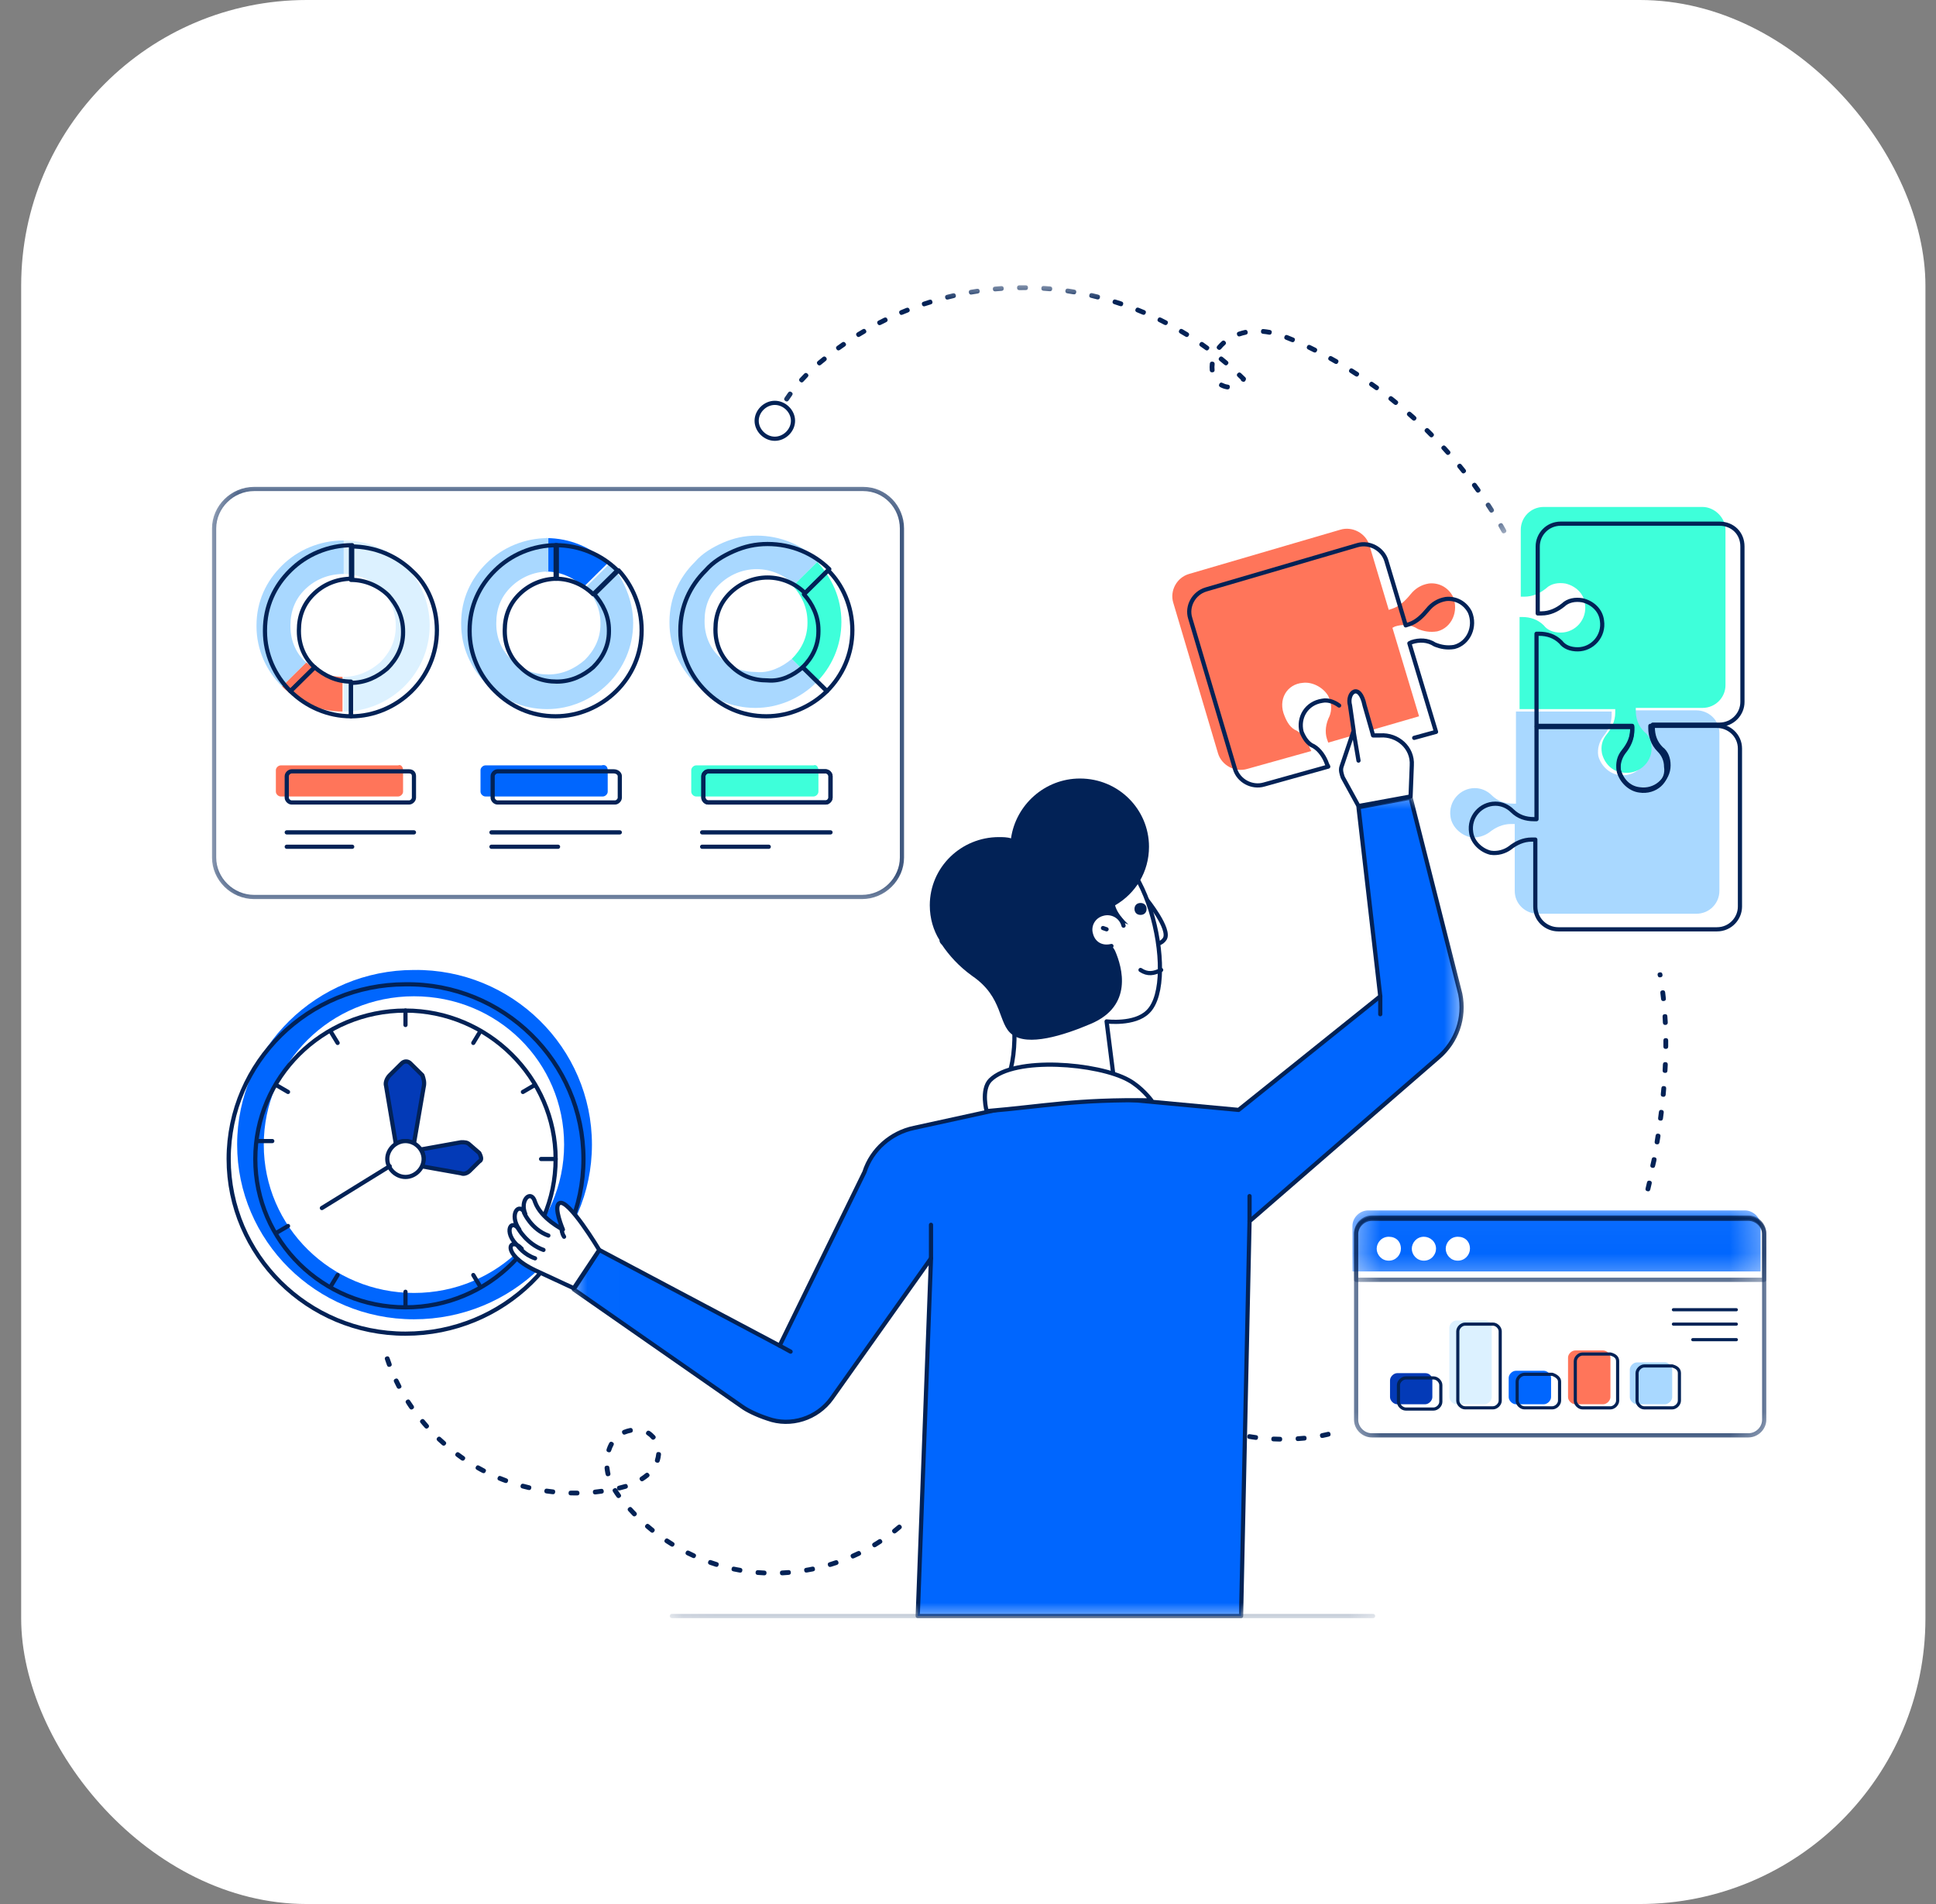 <svg width="61" height="60" viewBox="0 0 61 60" fill="none" xmlns="http://www.w3.org/2000/svg">
<rect x="0" y="0" width="61" height="60" fill="#808080" stroke="none"/>
<rect x="0.667" width="60" height="60" rx="9" fill="white"/>
<path d="M12.7 24.269V24.947C12.7 25.024 12.622 25.099 12.546 25.099H8.846C8.768 25.099 8.692 25.024 8.692 24.947V24.269C8.692 24.194 8.768 24.119 8.846 24.119H12.546C12.622 24.08 12.7 24.157 12.7 24.269Z" fill="#FF755A"/>
<path d="M19.148 24.269V24.947C19.148 25.024 19.072 25.099 18.994 25.099H15.294C15.218 25.099 15.14 25.024 15.14 24.947V24.269C15.14 24.194 15.218 24.119 15.294 24.119H18.956C19.072 24.08 19.148 24.157 19.148 24.269Z" fill="#0066FE"/>
<path d="M25.787 24.269V24.947C25.787 25.024 25.709 25.099 25.634 25.099H21.933C21.857 25.099 21.78 25.024 21.78 24.947V24.269C21.78 24.194 21.857 24.119 21.933 24.119H25.634C25.709 24.08 25.787 24.157 25.787 24.269Z" fill="#3EFFDA"/>
<path d="M50.742 42.78V44.026C50.742 44.138 50.626 44.252 50.513 44.252H49.635C49.52 44.252 49.406 44.138 49.406 44.026V42.78C49.406 42.668 49.52 42.556 49.635 42.556H50.513C50.626 42.556 50.742 42.668 50.742 42.78Z" fill="#FF755A"/>
<path d="M52.688 43.159V44.026C52.688 44.138 52.572 44.252 52.459 44.252H51.581C51.466 44.252 51.352 44.138 51.352 44.026V43.159C51.352 43.044 51.466 42.932 51.581 42.932H52.459C52.572 42.932 52.688 43.044 52.688 43.159Z" fill="#A9D8FF"/>
<path d="M48.872 43.423V44.026C48.872 44.138 48.756 44.252 48.642 44.252H47.765C47.649 44.252 47.536 44.138 47.536 44.026V43.423C47.536 43.308 47.649 43.196 47.765 43.196H48.642C48.756 43.196 48.872 43.308 48.872 43.423Z" fill="#0066FE"/>
<path d="M47.002 41.838V44.025C47.002 44.138 46.888 44.252 46.772 44.252H45.895C45.781 44.252 45.666 44.138 45.666 44.025V41.838C45.666 41.725 45.781 41.611 45.895 41.611H46.772C46.926 41.611 47.002 41.688 47.002 41.838Z" fill="#DCF1FF"/>
<path d="M45.131 43.497V44.026C45.131 44.138 45.018 44.252 44.904 44.252H44.025C43.911 44.252 43.797 44.138 43.797 44.026V43.497C43.797 43.385 43.911 43.271 44.025 43.271H44.904C45.056 43.271 45.131 43.385 45.131 43.497Z" fill="#033AB7"/>
<path d="M18.651 36.07C18.651 39.125 16.133 41.574 13.043 41.574C9.952 41.574 7.472 39.087 7.472 36.07C7.472 33.017 9.99 30.566 13.043 30.566C16.133 30.528 18.651 33.017 18.651 36.07Z" fill="#0066FE"/>
<path d="M24.948 20.763L25.709 21.518C25.215 22.006 24.527 22.308 23.803 22.308C23.04 22.308 22.39 22.006 21.895 21.518C21.399 21.027 21.094 20.347 21.094 19.632V19.594C21.094 18.84 21.399 18.199 21.895 17.708C22.122 17.444 22.43 17.257 22.773 17.105C23.115 16.956 23.458 16.879 23.841 16.879C24.603 16.879 25.291 17.18 25.787 17.671L25.023 18.426C24.718 18.124 24.298 17.935 23.841 17.935C23.383 17.935 22.964 18.124 22.657 18.426C22.352 18.727 22.2 19.104 22.2 19.557V19.594C22.2 20.046 22.39 20.461 22.697 20.726C23.002 21.027 23.383 21.177 23.841 21.177C24.222 21.216 24.643 21.027 24.948 20.763Z" fill="#A9D8FF"/>
<path d="M26.511 19.595C26.511 20.347 26.206 21.027 25.709 21.518L24.948 20.763C25.253 20.462 25.442 20.085 25.442 19.632V19.595C25.442 19.141 25.253 18.765 24.986 18.463L25.749 17.709C26.206 18.199 26.511 18.84 26.511 19.595Z" fill="#3EFFDA"/>
<path d="M18.384 18.501L19.148 17.746C18.651 17.257 17.965 16.956 17.202 16.956V18.01C17.659 18.01 18.079 18.199 18.384 18.501Z" fill="#0066FE"/>
<path d="M19.95 19.632C19.95 20.387 19.644 21.064 19.148 21.555C18.651 22.044 17.966 22.346 17.24 22.346C16.476 22.346 15.828 22.044 15.332 21.555C14.835 21.064 14.53 20.387 14.53 19.669C14.53 19.669 14.53 19.669 14.53 19.632C14.53 18.877 14.835 18.236 15.332 17.746C15.828 17.257 16.514 16.956 17.278 16.956V18.01C16.819 18.01 16.401 18.199 16.095 18.501C15.79 18.802 15.637 19.178 15.637 19.632V19.669C15.637 20.122 15.828 20.536 16.133 20.8C16.438 21.102 16.819 21.254 17.278 21.254C17.736 21.254 18.117 21.064 18.422 20.8C18.727 20.499 18.919 20.122 18.919 19.669V19.632C18.919 19.178 18.727 18.802 18.46 18.501L19.224 17.746C19.644 18.236 19.95 18.916 19.95 19.632Z" fill="#A9D8FF"/>
<mask id="mask0_106_8426" style="mask-type:luminance" maskUnits="userSpaceOnUse" x="42" y="38" width="14" height="3">
<path d="M42.507 38.031H55.666V40.553H42.507V38.031Z" fill="white"/>
</mask>
<g mask="url(#mask0_106_8426)">
<path d="M55.473 40.066V38.634C55.473 38.37 55.244 38.143 54.977 38.143H43.109C42.842 38.143 42.613 38.37 42.613 38.634V40.066H55.473Z" fill="#0066FE"/>
</g>
<path d="M51.007 24.421C50.702 24.383 50.435 24.119 50.359 23.818C50.321 23.591 50.397 23.364 50.513 23.213C50.664 23.026 50.78 22.799 50.78 22.535V22.422H47.765V25.325H47.689C47.422 25.325 47.193 25.25 47.002 25.061C46.85 24.91 46.658 24.835 46.467 24.835C46.009 24.835 45.628 25.25 45.703 25.739C45.743 26.041 46.009 26.305 46.316 26.38C46.543 26.419 46.772 26.342 46.926 26.23C47.115 26.078 47.344 25.966 47.612 25.966H47.727V28.076C47.727 28.492 48.07 28.794 48.451 28.794H53.45C53.87 28.794 54.175 28.455 54.175 28.076V23.1C54.175 22.686 53.832 22.385 53.45 22.385H51.352V22.46C51.352 22.686 51.428 22.951 51.619 23.138C51.771 23.29 51.848 23.477 51.848 23.666C51.924 24.119 51.504 24.496 51.007 24.421Z" fill="#A9D8FF"/>
<path d="M41.05 21.518C41.355 21.479 41.698 21.668 41.851 21.932C41.965 22.158 41.965 22.385 41.889 22.572C41.774 22.799 41.736 23.063 41.811 23.29L41.851 23.402L44.712 22.572L43.873 19.784L43.949 19.744C44.178 19.669 44.445 19.669 44.675 19.821C44.864 19.896 45.055 19.933 45.285 19.896C45.743 19.784 45.971 19.256 45.781 18.802C45.628 18.501 45.322 18.351 45.017 18.388C44.788 18.426 44.597 18.538 44.445 18.727C44.292 18.916 44.102 19.104 43.873 19.179L43.757 19.218L43.147 17.18C43.034 16.804 42.613 16.577 42.232 16.692L37.463 18.087C37.08 18.199 36.853 18.613 36.967 18.991L38.378 23.741C38.492 24.119 38.912 24.344 39.293 24.232L41.317 23.666L41.277 23.591C41.201 23.364 41.05 23.138 40.858 23.026C40.667 22.951 40.553 22.761 40.478 22.572C40.248 22.044 40.553 21.555 41.05 21.518Z" fill="#FF755A"/>
<path d="M53.641 15.975H48.642C48.222 15.975 47.917 16.314 47.917 16.692V18.803H48.032C48.299 18.803 48.529 18.69 48.718 18.538C48.872 18.389 49.101 18.351 49.328 18.389C49.635 18.464 49.902 18.69 49.94 19.029C50.016 19.52 49.635 19.934 49.177 19.934C48.947 19.934 48.756 19.859 48.642 19.707C48.451 19.52 48.222 19.443 47.955 19.443H47.879V22.346H50.893V22.46C50.893 22.724 50.78 22.951 50.626 23.138C50.475 23.327 50.435 23.517 50.475 23.741C50.55 24.043 50.78 24.307 51.123 24.344C51.619 24.421 52.038 24.043 52.038 23.591C52.038 23.365 51.962 23.176 51.809 23.063C51.619 22.874 51.541 22.648 51.541 22.385V22.308H53.641C54.059 22.308 54.367 21.97 54.367 21.593V16.692C54.367 16.314 54.022 15.975 53.641 15.975Z" fill="#3EFFDA"/>
<path d="M51.85 37.447C51.864 37.392 51.878 37.331 51.892 37.266C51.902 37.217 51.932 37.197 51.982 37.207C52.032 37.217 52.052 37.246 52.042 37.296C52.026 37.365 52.012 37.426 51.998 37.483C51.986 37.532 51.954 37.55 51.906 37.538C51.856 37.526 51.837 37.495 51.85 37.447ZM52.002 36.71C52.014 36.651 52.028 36.594 52.04 36.543L52.114 36.56L52.04 36.547L52.042 36.529C52.052 36.48 52.082 36.46 52.132 36.468C52.181 36.478 52.201 36.505 52.193 36.555L52.189 36.572C52.189 36.574 52.189 36.576 52.189 36.578C52.175 36.63 52.163 36.685 52.15 36.742C52.139 36.791 52.11 36.811 52.06 36.801C52.01 36.791 51.99 36.76 52.002 36.71ZM52.136 35.975L52.165 35.788C52.173 35.739 52.203 35.717 52.253 35.725C52.303 35.733 52.325 35.762 52.317 35.812L52.287 35.997C52.279 36.046 52.251 36.068 52.199 36.06C52.15 36.052 52.13 36.025 52.136 35.975ZM52.245 35.23L52.269 35.043C52.275 34.992 52.303 34.97 52.353 34.976C52.405 34.984 52.427 35.012 52.421 35.061L52.397 35.248C52.391 35.297 52.361 35.321 52.311 35.313C52.261 35.307 52.239 35.28 52.245 35.23ZM52.329 34.481L52.347 34.294C52.351 34.243 52.379 34.221 52.429 34.225C52.48 34.229 52.502 34.257 52.498 34.306L52.483 34.495C52.477 34.544 52.451 34.568 52.399 34.562C52.349 34.558 52.325 34.531 52.329 34.481ZM52.387 33.731L52.395 33.543C52.399 33.492 52.425 33.468 52.474 33.47C52.526 33.472 52.55 33.5 52.548 33.549L52.538 33.739C52.536 33.79 52.51 33.813 52.459 33.809C52.409 33.807 52.385 33.782 52.387 33.731ZM52.411 32.978V32.789C52.411 32.739 52.435 32.714 52.486 32.714C52.536 32.714 52.562 32.739 52.562 32.789V32.978C52.562 33.029 52.536 33.053 52.486 33.053C52.435 33.053 52.411 33.029 52.411 32.978ZM52.395 32.227L52.385 32.038C52.383 31.988 52.407 31.961 52.456 31.959C52.508 31.955 52.534 31.979 52.536 32.03L52.548 32.217C52.55 32.268 52.526 32.294 52.474 32.298C52.425 32.3 52.399 32.276 52.395 32.227ZM52.337 31.478L52.315 31.293C52.309 31.242 52.331 31.214 52.381 31.208C52.433 31.202 52.461 31.224 52.467 31.273V31.277L52.488 31.46C52.494 31.512 52.472 31.539 52.423 31.545C52.371 31.551 52.343 31.529 52.337 31.478ZM52.231 30.737L52.229 30.729C52.221 30.68 52.241 30.65 52.293 30.642C52.343 30.633 52.371 30.654 52.381 30.704V30.709C52.391 30.759 52.371 30.788 52.319 30.798C52.269 30.806 52.241 30.786 52.231 30.737Z" fill="#022256"/>
<path d="M37.274 44.414C37.328 44.447 37.383 44.481 37.437 44.513C37.481 44.538 37.491 44.572 37.465 44.615C37.439 44.658 37.405 44.668 37.361 44.643C37.304 44.609 37.248 44.576 37.192 44.542C37.15 44.515 37.142 44.479 37.17 44.438C37.196 44.394 37.232 44.386 37.274 44.414ZM37.944 44.771C38.001 44.796 38.059 44.822 38.117 44.846C38.165 44.863 38.179 44.897 38.159 44.944C38.139 44.989 38.107 45.003 38.059 44.984C37.999 44.96 37.94 44.934 37.882 44.909C37.834 44.887 37.822 44.855 37.842 44.808C37.864 44.763 37.898 44.751 37.944 44.771ZM38.651 45.031C38.711 45.049 38.773 45.064 38.833 45.08C38.883 45.094 38.901 45.123 38.889 45.173C38.875 45.222 38.845 45.24 38.795 45.226C38.731 45.21 38.669 45.193 38.608 45.175C38.56 45.161 38.542 45.129 38.556 45.082C38.572 45.033 38.603 45.017 38.651 45.031ZM39.387 45.196C39.449 45.206 39.511 45.214 39.572 45.224C39.624 45.23 39.646 45.258 39.638 45.309C39.632 45.358 39.604 45.38 39.553 45.372C39.489 45.364 39.427 45.356 39.363 45.344C39.313 45.336 39.291 45.309 39.299 45.26C39.307 45.208 39.337 45.188 39.387 45.196ZM40.135 45.271C40.199 45.273 40.262 45.275 40.324 45.277C40.376 45.277 40.4 45.303 40.4 45.354C40.4 45.403 40.374 45.429 40.322 45.427C40.258 45.427 40.193 45.425 40.129 45.421C40.079 45.419 40.053 45.394 40.057 45.344C40.059 45.293 40.085 45.269 40.135 45.271ZM40.894 45.261C40.958 45.258 41.02 45.252 41.084 45.246C41.136 45.242 41.164 45.263 41.168 45.313C41.172 45.364 41.15 45.392 41.1 45.395C41.034 45.401 40.97 45.407 40.904 45.411C40.855 45.415 40.827 45.392 40.823 45.342C40.821 45.291 40.843 45.265 40.894 45.261ZM41.65 45.163L41.76 45.139L41.83 45.123C41.879 45.112 41.911 45.131 41.921 45.181C41.933 45.23 41.913 45.26 41.863 45.271L41.794 45.287L41.682 45.311C41.632 45.321 41.602 45.303 41.592 45.254C41.58 45.204 41.6 45.175 41.65 45.163Z" fill="#022256"/>
<mask id="mask1_106_8426" style="mask-type:luminance" maskUnits="userSpaceOnUse" x="6" y="15" width="23" height="14">
<path d="M6.667 15.328H28.726V28.445H6.667V15.328Z" fill="white"/>
</mask>
<g mask="url(#mask1_106_8426)">
<path d="M28.419 16.654V27.022C28.419 27.7 27.847 28.266 27.161 28.266H8.006C7.319 28.266 6.746 27.7 6.746 27.022V16.654C6.746 15.974 7.319 15.409 8.006 15.409H27.199C27.885 15.409 28.419 15.974 28.419 16.654Z" stroke="#022256" stroke-width="0.132" stroke-miterlimit="10" stroke-linecap="round" stroke-linejoin="round"/>
</g>
<path d="M25.291 21.027L26.055 21.78C25.558 22.271 24.87 22.572 24.146 22.572C23.383 22.572 22.735 22.271 22.238 21.78C21.742 21.291 21.437 20.611 21.437 19.896V19.859C21.437 19.104 21.742 18.463 22.238 17.973C22.468 17.709 22.773 17.521 23.116 17.37C23.459 17.22 23.803 17.143 24.184 17.143C24.948 17.143 25.634 17.445 26.13 17.935L25.367 18.69C25.062 18.389 24.643 18.199 24.184 18.199C23.726 18.199 23.307 18.389 23.002 18.69C22.697 18.992 22.543 19.368 22.543 19.821V19.859C22.543 20.31 22.735 20.726 23.04 20.99C23.345 21.291 23.726 21.441 24.184 21.441C24.603 21.479 24.986 21.291 25.291 21.027Z" stroke="#022256" stroke-width="0.132" stroke-miterlimit="10" stroke-linecap="round" stroke-linejoin="round"/>
<path d="M26.856 19.859C26.856 20.611 26.549 21.291 26.055 21.78L25.291 21.027C25.596 20.726 25.787 20.347 25.787 19.896V19.859C25.787 19.405 25.596 19.029 25.329 18.727L26.092 17.973C26.549 18.426 26.856 19.104 26.856 19.859Z" stroke="#022256" stroke-width="0.132" stroke-miterlimit="10" stroke-linecap="round" stroke-linejoin="round"/>
<path d="M18.689 18.727L19.453 17.973C18.956 17.484 18.271 17.18 17.507 17.18V18.237C17.965 18.237 18.384 18.426 18.689 18.727Z" stroke="#022256" stroke-width="0.132" stroke-miterlimit="10" stroke-linecap="round" stroke-linejoin="round"/>
<path d="M20.217 19.859C20.217 20.611 19.912 21.291 19.415 21.78C18.919 22.271 18.231 22.572 17.507 22.572C16.743 22.572 16.095 22.271 15.599 21.78C15.102 21.291 14.797 20.611 14.797 19.896C14.797 19.896 14.797 19.896 14.797 19.859C14.797 19.104 15.102 18.463 15.599 17.973C16.095 17.484 16.781 17.18 17.545 17.18V18.237C17.086 18.237 16.668 18.426 16.363 18.727C16.058 19.029 15.904 19.405 15.904 19.859V19.896C15.904 20.347 16.095 20.763 16.4 21.027C16.706 21.329 17.086 21.479 17.545 21.479C18.003 21.479 18.384 21.291 18.689 21.027C18.994 20.726 19.186 20.347 19.186 19.896V19.859C19.186 19.405 18.994 19.029 18.727 18.727L19.491 17.973C19.912 18.426 20.217 19.104 20.217 19.859Z" stroke="#022256" stroke-width="0.132" stroke-miterlimit="10" stroke-linecap="round" stroke-linejoin="round"/>
<path d="M13.539 19.707C13.539 20.462 13.232 21.14 12.738 21.63C12.241 22.121 11.553 22.423 10.829 22.423V21.329C11.286 21.329 11.669 21.14 11.974 20.876C12.279 20.574 12.47 20.198 12.47 19.744C12.47 19.744 12.47 19.744 12.47 19.707C12.47 19.256 12.279 18.877 12.012 18.576C11.707 18.274 11.286 18.087 10.829 18.087V17.031C11.593 17.031 12.279 17.332 12.775 17.823C13.232 18.312 13.539 18.954 13.539 19.707Z" fill="#DCF1FF"/>
<path d="M10.792 21.329C10.333 21.329 9.952 21.14 9.647 20.876L8.884 21.631C9.38 22.122 10.066 22.423 10.792 22.423V21.329Z" fill="#FF755A"/>
<path d="M9.608 18.576C9.302 18.877 9.151 19.256 9.151 19.707C9.151 19.707 9.151 19.707 9.151 19.744C9.151 20.198 9.34 20.612 9.647 20.876L8.884 21.63C8.387 21.14 8.082 20.462 8.082 19.744C8.082 19.744 8.082 19.744 8.082 19.707C8.082 18.954 8.387 18.312 8.884 17.823C9.38 17.332 10.066 17.031 10.83 17.031V18.087C10.333 18.087 9.915 18.274 9.608 18.576Z" fill="#A9D8FF"/>
<path d="M13.766 19.859C13.766 20.612 13.461 21.291 12.967 21.78C12.47 22.271 11.783 22.573 11.059 22.573V21.518C11.515 21.518 11.898 21.329 12.203 21.065C12.508 20.763 12.7 20.387 12.7 19.934C12.7 19.934 12.7 19.934 12.7 19.896C12.7 19.443 12.508 19.067 12.241 18.765C11.936 18.463 11.515 18.274 11.059 18.274V17.22C11.82 17.22 12.508 17.521 13.005 18.01C13.461 18.426 13.766 19.104 13.766 19.859Z" stroke="#022256" stroke-width="0.132" stroke-miterlimit="10" stroke-linecap="round" stroke-linejoin="round"/>
<path d="M11.059 21.479C10.6 21.479 10.22 21.291 9.914 21.027L9.151 21.78C9.647 22.271 10.333 22.572 11.059 22.572V21.479Z" stroke="#022256" stroke-width="0.132" stroke-miterlimit="10" stroke-linecap="round" stroke-linejoin="round"/>
<path d="M9.875 18.727C9.569 19.029 9.418 19.405 9.418 19.859C9.418 19.859 9.418 19.859 9.418 19.896C9.418 20.347 9.607 20.763 9.914 21.027L9.151 21.78C8.654 21.291 8.349 20.611 8.349 19.896C8.349 19.896 8.349 19.896 8.349 19.859C8.349 19.104 8.654 18.463 9.151 17.973C9.647 17.484 10.333 17.18 11.097 17.18V18.237C10.6 18.237 10.18 18.426 9.875 18.727Z" stroke="#022256" stroke-width="0.132" stroke-miterlimit="10" stroke-linecap="round" stroke-linejoin="round"/>
<path d="M9.035 26.23H13.043" stroke="#022256" stroke-width="0.132" stroke-miterlimit="10" stroke-linecap="round" stroke-linejoin="round"/>
<path d="M9.035 26.683H11.097" stroke="#022256" stroke-width="0.132" stroke-miterlimit="10" stroke-linecap="round" stroke-linejoin="round"/>
<path d="M15.485 26.23H19.529" stroke="#022256" stroke-width="0.132" stroke-miterlimit="10" stroke-linecap="round" stroke-linejoin="round"/>
<path d="M15.485 26.683H17.583" stroke="#022256" stroke-width="0.132" stroke-miterlimit="10" stroke-linecap="round" stroke-linejoin="round"/>
<path d="M26.168 24.458V25.136C26.168 25.211 26.092 25.288 26.017 25.288H22.314C22.238 25.288 22.163 25.211 22.163 25.136V24.458C22.163 24.384 22.238 24.307 22.314 24.307H26.017C26.092 24.307 26.168 24.384 26.168 24.458Z" stroke="#022256" stroke-width="0.132" stroke-miterlimit="10" stroke-linecap="round" stroke-linejoin="round"/>
<path d="M13.043 24.458V25.136C13.043 25.211 12.967 25.288 12.889 25.288H9.189C9.113 25.288 9.035 25.211 9.035 25.136V24.458C9.035 24.384 9.113 24.307 9.189 24.307H12.889C13.005 24.307 13.043 24.384 13.043 24.458Z" stroke="#022256" stroke-width="0.132" stroke-miterlimit="10" stroke-linecap="round" stroke-linejoin="round"/>
<path d="M19.529 24.458V25.136C19.529 25.211 19.453 25.288 19.377 25.288H15.675C15.599 25.288 15.523 25.211 15.523 25.136V24.458C15.523 24.384 15.599 24.307 15.675 24.307H19.337C19.453 24.307 19.529 24.384 19.529 24.458Z" stroke="#022256" stroke-width="0.132" stroke-miterlimit="10" stroke-linecap="round" stroke-linejoin="round"/>
<path d="M26.168 24.458V25.136C26.168 25.211 26.092 25.288 26.017 25.288H22.314C22.238 25.288 22.163 25.211 22.163 25.136V24.458C22.163 24.384 22.238 24.307 22.314 24.307H26.017C26.092 24.307 26.168 24.384 26.168 24.458Z" stroke="#022256" stroke-width="0.132" stroke-miterlimit="10" stroke-linecap="round" stroke-linejoin="round"/>
<path d="M22.123 26.23H26.168" stroke="#022256" stroke-width="0.132" stroke-miterlimit="10" stroke-linecap="round" stroke-linejoin="round"/>
<path d="M22.123 26.683H24.222" stroke="#022256" stroke-width="0.132" stroke-miterlimit="10" stroke-linecap="round" stroke-linejoin="round"/>
<mask id="mask2_106_8426" style="mask-type:luminance" maskUnits="userSpaceOnUse" x="21" y="50" width="23" height="1">
<path d="M21.07 50.643H43.528V51H21.07V50.643Z" fill="white"/>
</mask>
<g mask="url(#mask2_106_8426)">
<path d="M21.17 50.925H43.263" stroke="#022256" stroke-width="0.132" stroke-miterlimit="10" stroke-linecap="round" stroke-linejoin="round"/>
</g>
<path d="M36.127 28.341C36.127 28.341 36.891 29.285 36.699 29.586C36.508 29.888 35.936 29.736 35.936 29.736" fill="white"/>
<path d="M36.127 28.341C36.127 28.341 36.891 29.285 36.699 29.586C36.508 29.888 35.936 29.736 35.936 29.736" stroke="#022256" stroke-width="0.132" stroke-miterlimit="10" stroke-linecap="round" stroke-linejoin="round"/>
<path d="M35.134 34.298L34.867 32.187C34.867 32.187 35.746 32.3 36.165 31.886C37.196 30.904 36.014 26.003 34.219 26.833C31.547 28.039 31.015 28.492 31.015 28.492C31.015 28.492 32.654 32.262 31.625 34.298H35.134Z" fill="white" stroke="#022256" stroke-width="0.132" stroke-miterlimit="10" stroke-linecap="round" stroke-linejoin="round"/>
<mask id="mask3_106_8426" style="mask-type:luminance" maskUnits="userSpaceOnUse" x="18" y="24" width="29" height="27">
<path d="M18.007 24.913H46.08V51H18.007V24.913Z" fill="white"/>
</mask>
<g mask="url(#mask3_106_8426)">
<path d="M24.565 42.404L27.237 36.937C27.466 36.221 28.076 35.693 28.802 35.542L33.113 34.6C33.456 34.525 33.838 34.487 34.181 34.525L39.026 34.976L43.49 31.395L42.804 25.438L44.445 25.136L46.009 31.32C46.162 32.073 45.895 32.828 45.323 33.319L39.371 38.484L39.104 50.925H28.916L29.334 39.653L26.206 44.063C25.749 44.703 24.91 44.968 24.184 44.703C23.841 44.591 23.536 44.439 23.383 44.327L18.079 40.632L18.881 39.389L24.565 42.404Z" fill="#0066FE"/>
</g>
<mask id="mask4_106_8426" style="mask-type:luminance" maskUnits="userSpaceOnUse" x="17" y="24" width="30" height="27">
<path d="M17.497 24.913H46.591V51H17.497V24.913Z" fill="white"/>
</mask>
<g mask="url(#mask4_106_8426)">
<path d="M24.565 42.404L27.237 36.937C27.466 36.221 28.076 35.693 28.802 35.542L33.113 34.6C33.456 34.525 33.838 34.487 34.181 34.525L39.026 34.976L43.49 31.395L42.804 25.438L44.445 25.136L46.009 31.32C46.162 32.073 45.895 32.828 45.323 33.319L39.371 38.484L39.104 50.925H28.916L29.334 39.653L26.206 44.063C25.749 44.703 24.91 44.968 24.184 44.703C23.841 44.591 23.536 44.439 23.383 44.327L18.079 40.632L18.881 39.389L24.565 42.404Z" stroke="#022256" stroke-width="0.132" stroke-miterlimit="10" stroke-linecap="round" stroke-linejoin="round"/>
</g>
<path d="M31.204 34.034C31.968 33.279 34.6 33.506 35.555 34.034C35.974 34.261 36.279 34.675 36.279 34.675C33.876 34.637 32.883 34.864 31.091 35.014C31.091 35.053 30.899 34.336 31.204 34.034Z" fill="white" stroke="#022256" stroke-width="0.132" stroke-miterlimit="10" stroke-linecap="round" stroke-linejoin="round"/>
<path d="M29.334 39.653V38.596" stroke="#022256" stroke-width="0.132" stroke-miterlimit="10" stroke-linecap="round" stroke-linejoin="round"/>
<path d="M43.49 31.395V31.961" stroke="#022256" stroke-width="0.132" stroke-miterlimit="10" stroke-linecap="round" stroke-linejoin="round"/>
<path d="M43.223 23.026L43.263 23.175H43.49C44.025 23.138 44.521 23.554 44.483 24.119L44.445 25.099L42.804 25.4L42.308 24.496C42.27 24.383 42.232 24.269 42.27 24.157L42.651 23.026L42.537 22.233C42.424 21.82 42.842 21.479 42.996 22.233L43.223 23.026Z" fill="white" stroke="#022256" stroke-width="0.132" stroke-miterlimit="10" stroke-linecap="round" stroke-linejoin="round"/>
<path d="M42.651 23.063L42.804 23.968" stroke="#022256" stroke-width="0.132" stroke-miterlimit="10" stroke-linecap="round" stroke-linejoin="round"/>
<path d="M36.127 28.642C36.127 28.757 36.051 28.831 35.936 28.831C35.822 28.831 35.746 28.757 35.746 28.642C35.746 28.53 35.822 28.455 35.936 28.455C36.051 28.455 36.127 28.53 36.127 28.642Z" fill="#022256"/>
<path d="M35.936 30.566C36.165 30.718 36.356 30.678 36.586 30.566H35.936Z" fill="white"/>
<path d="M35.936 30.566C36.165 30.718 36.356 30.678 36.586 30.566" stroke="#022256" stroke-width="0.132" stroke-miterlimit="10" stroke-linecap="round" stroke-linejoin="round"/>
<path d="M35.134 28.529C35.212 28.831 35.517 29.095 35.555 29.132C35.479 29.095 34.945 28.906 34.678 28.943C33.914 28.983 34.983 29.623 35.134 29.962C35.364 30.49 35.706 31.696 34.373 32.262C33.493 32.638 32.387 32.977 31.892 32.601C31.434 32.262 31.625 31.432 30.632 30.754C30.213 30.453 29.909 30.112 29.679 29.773C29.641 29.735 29.601 29.698 29.601 29.623C29.412 29.322 29.296 28.943 29.296 28.529C29.296 27.323 30.289 26.379 31.472 26.379C31.587 26.379 31.739 26.379 31.855 26.419C32.006 25.362 32.921 24.533 34.028 24.533C35.25 24.533 36.203 25.512 36.203 26.683C36.203 27.473 35.784 28.153 35.134 28.529Z" fill="#022256"/>
<path d="M54.175 16.502H49.177C48.756 16.502 48.451 16.841 48.451 17.22V19.33H48.567C48.834 19.33 49.061 19.218 49.252 19.066C49.406 18.917 49.635 18.877 49.862 18.917C50.168 18.991 50.435 19.218 50.475 19.557C50.55 20.046 50.168 20.462 49.711 20.462C49.482 20.462 49.29 20.387 49.177 20.235C48.985 20.046 48.756 19.971 48.489 19.971H48.413V22.874H51.428V22.988C51.428 23.252 51.314 23.477 51.16 23.666C51.007 23.855 50.969 24.042 51.007 24.269C51.085 24.571 51.314 24.835 51.657 24.872C52.153 24.947 52.572 24.571 52.572 24.119C52.572 23.893 52.496 23.703 52.343 23.591C52.153 23.402 52.076 23.175 52.076 22.911V22.836H54.175C54.594 22.836 54.901 22.497 54.901 22.121V17.22C54.901 16.804 54.594 16.502 54.175 16.502Z" stroke="#022256" stroke-width="0.132" stroke-miterlimit="10" stroke-linecap="round" stroke-linejoin="round"/>
<path d="M51.657 24.91C51.352 24.872 51.085 24.608 51.007 24.307C50.969 24.08 51.047 23.855 51.161 23.704C51.314 23.517 51.428 23.29 51.428 23.026V22.912H48.413V25.814H48.337C48.07 25.814 47.841 25.739 47.65 25.552C47.498 25.401 47.306 25.326 47.115 25.326C46.658 25.326 46.276 25.739 46.353 26.23C46.391 26.532 46.658 26.796 46.964 26.871C47.193 26.908 47.422 26.833 47.574 26.721C47.765 26.569 47.994 26.457 48.262 26.457H48.375V28.567C48.375 28.983 48.718 29.285 49.101 29.285H54.099C54.518 29.285 54.823 28.944 54.823 28.567V23.591C54.823 23.175 54.48 22.874 54.099 22.874H52V22.951C52 23.175 52.076 23.44 52.267 23.629C52.421 23.779 52.496 23.968 52.496 24.157C52.572 24.608 52.154 24.987 51.657 24.91Z" stroke="#022256" stroke-width="0.132" stroke-miterlimit="10" stroke-linecap="round" stroke-linejoin="round"/>
<path d="M44.559 23.252L45.247 23.063L44.407 20.272L44.483 20.235C44.712 20.16 44.98 20.16 45.209 20.31C45.398 20.387 45.59 20.424 45.819 20.387C46.276 20.272 46.505 19.744 46.316 19.293C46.162 18.991 45.857 18.84 45.552 18.877C45.323 18.916 45.131 19.029 44.98 19.218C44.826 19.405 44.637 19.594 44.407 19.669L44.292 19.707L43.682 17.671C43.568 17.294 43.147 17.068 42.767 17.18L37.997 18.576C37.614 18.69 37.385 19.104 37.501 19.48L38.913 24.232C39.026 24.608 39.447 24.834 39.828 24.722L41.851 24.157L41.812 24.08C41.736 23.855 41.584 23.628 41.393 23.516C41.201 23.439 41.088 23.252 41.01 23.063C40.896 22.61 41.163 22.158 41.66 22.083C41.851 22.044 42.041 22.121 42.194 22.233" stroke="#022256" stroke-width="0.132" stroke-miterlimit="10" stroke-linecap="round" stroke-linejoin="round"/>
<path d="M17.774 36.07C17.774 38.633 15.675 40.744 13.043 40.744C10.447 40.744 8.311 38.671 8.311 36.07C8.311 33.506 10.409 31.395 13.043 31.395C15.675 31.395 17.774 33.468 17.774 36.07Z" fill="white"/>
<path d="M8.12 35.958H8.579" stroke="#022256" stroke-width="0.132" stroke-miterlimit="10" stroke-linecap="round" stroke-linejoin="round"/>
<path d="M18.384 36.523C18.384 39.575 15.866 42.027 12.775 42.027C9.685 42.027 7.205 39.538 7.205 36.523C7.205 33.468 9.723 31.018 12.775 31.018C15.866 30.979 18.384 33.468 18.384 36.523Z" stroke="#022256" stroke-width="0.132" stroke-miterlimit="10" stroke-linecap="round" stroke-linejoin="round"/>
<path d="M17.507 36.523C17.507 39.087 15.407 41.197 12.775 41.197C10.18 41.197 8.044 39.124 8.044 36.523C8.044 33.959 10.142 31.846 12.775 31.846C15.37 31.846 17.507 33.959 17.507 36.523Z" stroke="#022256" stroke-width="0.132" stroke-miterlimit="10" stroke-linecap="round" stroke-linejoin="round"/>
<path d="M12.776 31.846V32.3" stroke="#022256" stroke-width="0.132" stroke-miterlimit="10" stroke-linecap="round" stroke-linejoin="round"/>
<path d="M10.409 32.489L10.638 32.865" stroke="#022256" stroke-width="0.132" stroke-miterlimit="10" stroke-linecap="round" stroke-linejoin="round"/>
<path d="M8.692 34.186L9.075 34.41" stroke="#022256" stroke-width="0.132" stroke-miterlimit="10" stroke-linecap="round" stroke-linejoin="round"/>
<path d="M8.692 38.86L9.075 38.634" stroke="#022256" stroke-width="0.132" stroke-miterlimit="10" stroke-linecap="round" stroke-linejoin="round"/>
<path d="M10.409 40.557L10.638 40.179" stroke="#022256" stroke-width="0.132" stroke-miterlimit="10" stroke-linecap="round" stroke-linejoin="round"/>
<path d="M12.776 41.16V40.707" stroke="#022256" stroke-width="0.132" stroke-miterlimit="10" stroke-linecap="round" stroke-linejoin="round"/>
<path d="M15.14 40.557L14.913 40.179" stroke="#022256" stroke-width="0.132" stroke-miterlimit="10" stroke-linecap="round" stroke-linejoin="round"/>
<path d="M16.859 38.86L16.476 38.634" stroke="#022256" stroke-width="0.132" stroke-miterlimit="10" stroke-linecap="round" stroke-linejoin="round"/>
<path d="M17.507 36.523H17.048" stroke="#022256" stroke-width="0.132" stroke-miterlimit="10" stroke-linecap="round" stroke-linejoin="round"/>
<path d="M16.859 34.186L16.476 34.41" stroke="#022256" stroke-width="0.132" stroke-miterlimit="10" stroke-linecap="round" stroke-linejoin="round"/>
<path d="M15.14 32.489L14.913 32.865" stroke="#022256" stroke-width="0.132" stroke-miterlimit="10" stroke-linecap="round" stroke-linejoin="round"/>
<path d="M13.348 34.261L13.043 36.032C12.967 35.995 12.851 35.958 12.776 35.958C12.66 35.958 12.546 35.995 12.47 36.032L12.165 34.223C12.126 34.109 12.203 33.959 12.279 33.884L12.66 33.506C12.738 33.431 12.851 33.431 12.927 33.506L13.31 33.884C13.348 33.997 13.386 34.109 13.348 34.261Z" fill="#033AB7" stroke="#022256" stroke-width="0.132" stroke-miterlimit="10" stroke-linecap="round" stroke-linejoin="round"/>
<path d="M15.102 36.598L14.797 36.899C14.722 36.974 14.606 37.012 14.53 36.974L13.272 36.75C13.31 36.673 13.348 36.598 13.348 36.486C13.348 36.409 13.31 36.296 13.272 36.221L14.53 35.995C14.646 35.995 14.722 35.995 14.797 36.07L15.102 36.334C15.178 36.486 15.178 36.56 15.102 36.598Z" fill="#033AB7" stroke="#022256" stroke-width="0.132" stroke-miterlimit="10" stroke-linecap="round" stroke-linejoin="round"/>
<path d="M13.348 36.523C13.348 36.825 13.081 37.089 12.776 37.089C12.47 37.089 12.203 36.825 12.203 36.523C12.203 36.222 12.47 35.958 12.776 35.958C13.081 35.958 13.348 36.222 13.348 36.523Z" fill="white" stroke="#022256" stroke-width="0.132" stroke-miterlimit="10" stroke-linecap="round" stroke-linejoin="round"/>
<path d="M12.279 36.749L10.142 38.068" stroke="#022256" stroke-width="0.132" stroke-miterlimit="10" stroke-linecap="round" stroke-linejoin="round"/>
<path d="M18.881 39.389C18.881 39.389 17.888 37.73 17.621 37.919C17.431 38.031 17.736 38.746 17.736 38.746C17.736 38.746 17.048 38.407 16.859 37.879C16.743 37.465 16.363 37.804 16.552 38.258C16.363 37.842 16.02 38.258 16.363 38.746C16.057 38.333 15.828 38.936 16.438 39.352C16.057 38.936 15.752 39.501 16.859 40.029L18.079 40.595L18.881 39.389Z" fill="white" stroke="#022256" stroke-width="0.132" stroke-miterlimit="10" stroke-linecap="round" stroke-linejoin="round"/>
<path d="M16.514 38.22C16.514 38.22 16.743 38.746 17.278 38.935L16.514 38.22Z" fill="white"/>
<path d="M16.514 38.22C16.514 38.22 16.743 38.746 17.278 38.935" stroke="#022256" stroke-width="0.132" stroke-miterlimit="10" stroke-linecap="round" stroke-linejoin="round"/>
<path d="M16.325 38.709C16.325 38.709 16.592 39.199 17.124 39.388L16.325 38.709Z" fill="white"/>
<path d="M16.325 38.709C16.325 38.709 16.592 39.199 17.124 39.388" stroke="#022256" stroke-width="0.132" stroke-miterlimit="10" stroke-linecap="round" stroke-linejoin="round"/>
<path d="M16.325 39.274C16.325 39.274 16.514 39.538 16.859 39.653L16.325 39.274Z" fill="white"/>
<path d="M16.325 39.274C16.325 39.274 16.514 39.538 16.859 39.653" stroke="#022256" stroke-width="0.132" stroke-miterlimit="10" stroke-linecap="round" stroke-linejoin="round"/>
<path d="M17.698 38.746C17.698 38.746 17.698 38.86 17.773 38.972L17.698 38.746Z" fill="white"/>
<path d="M17.698 38.746C17.698 38.746 17.698 38.86 17.773 38.972" stroke="#022256" stroke-width="0.132" stroke-miterlimit="10" stroke-linecap="round" stroke-linejoin="round"/>
<mask id="mask5_106_8426" style="mask-type:luminance" maskUnits="userSpaceOnUse" x="24" y="9" width="24" height="8">
<path d="M24.132 9H47.612V16.841H24.132V9Z" fill="white"/>
</mask>
<g mask="url(#mask5_106_8426)">
<path d="M47.316 16.767L47.223 16.601C47.199 16.558 47.207 16.522 47.253 16.499C47.297 16.473 47.331 16.483 47.356 16.526L47.45 16.692C47.474 16.735 47.464 16.771 47.42 16.794C47.376 16.82 47.342 16.81 47.316 16.767ZM46.93 16.116L46.826 15.957C46.8 15.915 46.808 15.88 46.85 15.852C46.894 15.827 46.928 15.835 46.956 15.876L47.059 16.036C47.085 16.079 47.077 16.112 47.035 16.14C46.992 16.168 46.958 16.16 46.93 16.116ZM46.507 15.49L46.397 15.336C46.367 15.295 46.373 15.259 46.413 15.229C46.455 15.202 46.491 15.208 46.521 15.247L46.633 15.401C46.663 15.442 46.657 15.478 46.615 15.507C46.573 15.537 46.537 15.531 46.507 15.49ZM46.052 14.887L46.05 14.883L45.933 14.739C45.901 14.699 45.905 14.664 45.945 14.632C45.985 14.601 46.02 14.605 46.052 14.644L46.17 14.79L46.172 14.792C46.204 14.832 46.2 14.867 46.158 14.899C46.118 14.93 46.084 14.926 46.052 14.887ZM45.564 14.307L45.444 14.173L45.438 14.167C45.403 14.13 45.404 14.094 45.442 14.061C45.48 14.027 45.516 14.029 45.55 14.067L45.558 14.073L45.678 14.207C45.712 14.244 45.709 14.28 45.672 14.313C45.634 14.347 45.598 14.345 45.564 14.307ZM45.046 13.755L45.024 13.734L44.912 13.621C44.876 13.586 44.876 13.55 44.912 13.515C44.948 13.479 44.984 13.479 45.02 13.515L45.133 13.627L45.155 13.651C45.191 13.687 45.191 13.722 45.153 13.757C45.117 13.793 45.081 13.793 45.046 13.755ZM44.499 13.233L44.463 13.202L44.358 13.107C44.32 13.074 44.318 13.038 44.352 13.001C44.386 12.963 44.422 12.961 44.459 12.995L44.567 13.089L44.603 13.123C44.639 13.156 44.641 13.192 44.607 13.229C44.573 13.265 44.537 13.267 44.499 13.233ZM43.925 12.741L43.825 12.66L43.778 12.622C43.738 12.591 43.734 12.555 43.766 12.516C43.797 12.476 43.833 12.473 43.873 12.504L43.923 12.543L44.023 12.624C44.063 12.656 44.065 12.691 44.033 12.731C44.001 12.77 43.965 12.772 43.925 12.741ZM43.327 12.279L43.171 12.169C43.132 12.139 43.126 12.104 43.155 12.065C43.185 12.023 43.221 12.017 43.261 12.047L43.417 12.157C43.459 12.187 43.462 12.222 43.433 12.264C43.403 12.303 43.369 12.309 43.327 12.279ZM42.703 11.852L42.543 11.749C42.499 11.722 42.493 11.686 42.519 11.645C42.547 11.601 42.583 11.595 42.625 11.623L42.787 11.726C42.828 11.751 42.836 11.787 42.809 11.828C42.781 11.871 42.747 11.879 42.703 11.852ZM42.057 11.458L41.891 11.363C41.847 11.339 41.837 11.304 41.863 11.261C41.887 11.217 41.923 11.207 41.967 11.233L42.133 11.325C42.176 11.351 42.186 11.385 42.16 11.428C42.137 11.473 42.101 11.481 42.057 11.458ZM41.389 11.099L41.219 11.014C41.174 10.991 41.162 10.957 41.185 10.912C41.208 10.868 41.241 10.857 41.287 10.878L41.459 10.963C41.503 10.987 41.514 11.02 41.493 11.063C41.469 11.109 41.435 11.121 41.389 11.099ZM40.693 10.776C40.629 10.75 40.572 10.726 40.516 10.705C40.468 10.687 40.454 10.653 40.472 10.606C40.49 10.559 40.524 10.545 40.569 10.563C40.627 10.585 40.687 10.61 40.753 10.638C40.799 10.655 40.813 10.689 40.793 10.736C40.773 10.782 40.739 10.795 40.693 10.776ZM39.979 10.545C39.917 10.533 39.858 10.525 39.8 10.52C39.748 10.514 39.726 10.486 39.732 10.437C39.736 10.386 39.764 10.364 39.816 10.37C39.88 10.376 39.943 10.386 40.009 10.397C40.059 10.407 40.079 10.437 40.069 10.486C40.059 10.535 40.029 10.555 39.979 10.545ZM39.254 10.547C39.192 10.559 39.134 10.577 39.076 10.596C39.026 10.612 38.994 10.596 38.978 10.549C38.961 10.502 38.976 10.47 39.024 10.454C39.088 10.433 39.154 10.413 39.22 10.399C39.27 10.387 39.299 10.407 39.311 10.457C39.321 10.506 39.303 10.535 39.254 10.547ZM38.6 10.866C38.554 10.908 38.512 10.949 38.476 10.995C38.442 11.034 38.406 11.038 38.368 11.006C38.328 10.975 38.324 10.939 38.356 10.9C38.4 10.849 38.446 10.799 38.498 10.754C38.536 10.72 38.572 10.723 38.606 10.76C38.639 10.797 38.638 10.833 38.6 10.866ZM38.271 11.479C38.263 11.538 38.263 11.595 38.269 11.651C38.275 11.7 38.253 11.728 38.201 11.733C38.151 11.737 38.123 11.716 38.117 11.666C38.111 11.601 38.111 11.534 38.119 11.463C38.123 11.414 38.151 11.391 38.203 11.396C38.253 11.402 38.275 11.43 38.271 11.479ZM38.524 12.069C38.572 12.094 38.626 12.112 38.683 12.12C38.735 12.126 38.757 12.155 38.749 12.204C38.743 12.254 38.713 12.275 38.663 12.27C38.586 12.258 38.516 12.236 38.45 12.2C38.406 12.177 38.396 12.141 38.42 12.098C38.444 12.053 38.478 12.043 38.524 12.069ZM39.104 11.925C39.106 11.921 39.106 11.919 39.108 11.915L39.18 11.94L39.126 11.994C39.084 11.952 39.042 11.913 38.998 11.871C38.962 11.836 38.962 11.8 38.996 11.765C39.032 11.728 39.068 11.728 39.104 11.763C39.148 11.804 39.192 11.846 39.234 11.887C39.258 11.911 39.264 11.937 39.252 11.968C39.25 11.972 39.248 11.978 39.246 11.984C39.226 12.029 39.192 12.043 39.146 12.023C39.098 12.004 39.084 11.972 39.104 11.925ZM38.576 11.491C38.528 11.452 38.48 11.41 38.43 11.371C38.39 11.339 38.388 11.304 38.42 11.264C38.452 11.227 38.488 11.223 38.528 11.255C38.578 11.296 38.627 11.335 38.675 11.377C38.713 11.41 38.717 11.446 38.683 11.483C38.651 11.523 38.615 11.525 38.576 11.491ZM37.98 11.026C37.928 10.989 37.876 10.951 37.824 10.916C37.782 10.886 37.776 10.853 37.806 10.811C37.834 10.77 37.87 10.764 37.912 10.791C37.965 10.829 38.017 10.866 38.069 10.904C38.111 10.933 38.115 10.969 38.085 11.008C38.055 11.05 38.019 11.056 37.98 11.026ZM37.347 10.604C37.294 10.571 37.24 10.539 37.184 10.508C37.14 10.482 37.132 10.447 37.158 10.403C37.184 10.36 37.218 10.352 37.262 10.378C37.318 10.409 37.373 10.443 37.427 10.476C37.471 10.504 37.479 10.537 37.453 10.581C37.425 10.624 37.391 10.632 37.347 10.604ZM36.685 10.234C36.63 10.204 36.572 10.177 36.516 10.147C36.47 10.125 36.458 10.092 36.482 10.046C36.504 10.001 36.538 9.991 36.584 10.013C36.642 10.041 36.7 10.07 36.755 10.1C36.801 10.121 36.811 10.157 36.789 10.2C36.765 10.246 36.731 10.255 36.685 10.234ZM35.998 9.913C35.94 9.887 35.882 9.863 35.822 9.84C35.776 9.822 35.76 9.788 35.78 9.741C35.8 9.696 35.832 9.682 35.88 9.7C35.94 9.723 35.998 9.749 36.057 9.773C36.105 9.792 36.117 9.826 36.097 9.873C36.077 9.918 36.045 9.932 35.998 9.913ZM35.29 9.645C35.23 9.625 35.17 9.605 35.108 9.585C35.061 9.57 35.045 9.538 35.059 9.491C35.075 9.444 35.106 9.426 35.156 9.442C35.216 9.461 35.278 9.481 35.338 9.501C35.386 9.516 35.401 9.55 35.386 9.597C35.37 9.645 35.338 9.66 35.29 9.645ZM34.564 9.432C34.502 9.416 34.441 9.4 34.379 9.386C34.329 9.375 34.311 9.345 34.323 9.296C34.335 9.246 34.365 9.229 34.415 9.239C34.476 9.254 34.538 9.268 34.6 9.284C34.65 9.298 34.668 9.327 34.656 9.377C34.644 9.426 34.612 9.444 34.564 9.432ZM33.82 9.274C33.759 9.264 33.697 9.254 33.635 9.244C33.583 9.237 33.563 9.207 33.569 9.158C33.577 9.108 33.607 9.087 33.657 9.095C33.721 9.105 33.785 9.114 33.846 9.126C33.898 9.134 33.918 9.164 33.91 9.213C33.9 9.262 33.872 9.282 33.82 9.274ZM33.071 9.177C33.007 9.172 32.945 9.166 32.881 9.162C32.831 9.158 32.807 9.132 32.812 9.081C32.813 9.032 32.841 9.008 32.891 9.012C32.955 9.016 33.019 9.022 33.085 9.026C33.135 9.032 33.158 9.059 33.153 9.108C33.148 9.158 33.121 9.181 33.071 9.177ZM32.313 9.14C32.249 9.14 32.185 9.14 32.124 9.142C32.072 9.142 32.046 9.118 32.046 9.067C32.046 9.018 32.07 8.992 32.122 8.99C32.185 8.99 32.249 8.99 32.313 8.99C32.365 8.99 32.391 9.016 32.389 9.065C32.389 9.116 32.363 9.142 32.313 9.14ZM31.555 9.166C31.492 9.172 31.43 9.175 31.366 9.181C31.316 9.185 31.288 9.164 31.284 9.114C31.278 9.063 31.302 9.036 31.352 9.032C31.416 9.026 31.48 9.02 31.544 9.016C31.595 9.012 31.621 9.036 31.625 9.085C31.629 9.136 31.605 9.162 31.555 9.166ZM30.804 9.25C30.74 9.26 30.678 9.27 30.616 9.28C30.567 9.29 30.537 9.268 30.527 9.219C30.519 9.17 30.539 9.14 30.59 9.132C30.652 9.12 30.716 9.11 30.78 9.101C30.83 9.093 30.86 9.114 30.868 9.164C30.873 9.213 30.854 9.242 30.804 9.25ZM30.058 9.392C29.996 9.406 29.934 9.422 29.875 9.436C29.825 9.449 29.795 9.432 29.781 9.382C29.769 9.333 29.787 9.304 29.837 9.29C29.899 9.274 29.96 9.26 30.024 9.244C30.074 9.235 30.104 9.252 30.116 9.302C30.126 9.351 30.108 9.38 30.058 9.392ZM29.328 9.591C29.267 9.609 29.207 9.629 29.147 9.648C29.099 9.664 29.067 9.648 29.051 9.601C29.035 9.554 29.051 9.522 29.099 9.507C29.159 9.485 29.221 9.465 29.28 9.447C29.33 9.432 29.362 9.447 29.376 9.497C29.392 9.544 29.376 9.576 29.328 9.591ZM28.614 9.844C28.555 9.867 28.497 9.891 28.439 9.915C28.391 9.934 28.359 9.922 28.339 9.875C28.32 9.83 28.331 9.796 28.379 9.777C28.439 9.751 28.497 9.727 28.557 9.704C28.605 9.686 28.637 9.7 28.656 9.745C28.676 9.792 28.66 9.826 28.614 9.844ZM27.923 10.151C27.865 10.179 27.809 10.206 27.753 10.236C27.707 10.257 27.674 10.248 27.649 10.202C27.628 10.159 27.638 10.123 27.683 10.102C27.739 10.072 27.797 10.043 27.855 10.015C27.901 9.993 27.935 10.003 27.957 10.049C27.979 10.094 27.969 10.127 27.923 10.151ZM27.257 10.508C27.203 10.539 27.149 10.573 27.095 10.604C27.051 10.632 27.015 10.624 26.99 10.581C26.962 10.537 26.972 10.504 27.014 10.476C27.069 10.445 27.123 10.411 27.179 10.378C27.223 10.352 27.257 10.362 27.283 10.405C27.309 10.449 27.301 10.482 27.257 10.508ZM26.621 10.916C26.569 10.951 26.517 10.989 26.467 11.024C26.425 11.054 26.39 11.05 26.36 11.008C26.33 10.969 26.336 10.933 26.375 10.904C26.427 10.866 26.481 10.829 26.533 10.791C26.575 10.764 26.609 10.77 26.639 10.811C26.669 10.851 26.663 10.886 26.621 10.916ZM26.019 11.371L26.011 11.377L25.989 11.396C25.947 11.428 25.909 11.461 25.869 11.493C25.831 11.527 25.795 11.523 25.761 11.485C25.73 11.446 25.732 11.41 25.769 11.379C25.809 11.345 25.849 11.312 25.891 11.28L25.913 11.261L25.921 11.255C25.961 11.223 25.995 11.227 26.029 11.264C26.061 11.304 26.056 11.339 26.019 11.371ZM25.446 11.883C25.401 11.931 25.357 11.976 25.315 12.023C25.281 12.061 25.245 12.063 25.207 12.027C25.169 11.994 25.167 11.958 25.201 11.921C25.245 11.873 25.291 11.826 25.337 11.779C25.373 11.743 25.409 11.743 25.444 11.777C25.48 11.812 25.482 11.848 25.446 11.883ZM24.956 12.461C24.92 12.512 24.884 12.563 24.85 12.614C24.822 12.656 24.788 12.664 24.745 12.636C24.703 12.608 24.695 12.573 24.723 12.532C24.759 12.478 24.794 12.425 24.832 12.374C24.862 12.333 24.898 12.327 24.938 12.356C24.98 12.384 24.986 12.419 24.956 12.461ZM24.581 13.091L24.559 13.141C24.537 13.186 24.503 13.2 24.457 13.178C24.412 13.158 24.4 13.125 24.42 13.079L24.442 13.03C24.463 12.983 24.497 12.971 24.543 12.993C24.589 13.012 24.603 13.046 24.581 13.091Z" fill="#022256"/>
</g>
<mask id="mask6_106_8426" style="mask-type:luminance" maskUnits="userSpaceOnUse" x="42" y="38" width="14" height="8">
<path d="M42.507 38.031H55.666V45.598H42.507V38.031Z" fill="white"/>
</mask>
<g mask="url(#mask6_106_8426)">
<path d="M55.587 38.86V44.741C55.587 45.005 55.358 45.231 55.09 45.231H43.223C42.958 45.231 42.729 45.005 42.729 44.741V38.86C42.729 38.596 42.958 38.369 43.223 38.369H55.09C55.358 38.369 55.587 38.596 55.587 38.86Z" stroke="#022256" stroke-width="0.132" stroke-miterlimit="10" stroke-linecap="round" stroke-linejoin="round"/>
</g>
<mask id="mask7_106_8426" style="mask-type:luminance" maskUnits="userSpaceOnUse" x="42" y="38" width="14" height="3">
<path d="M42.507 38.031H55.666V40.553H42.507V38.031Z" fill="white"/>
</mask>
<g mask="url(#mask7_106_8426)">
<path d="M55.587 40.33V38.897C55.587 38.633 55.358 38.407 55.09 38.407H43.223C42.958 38.407 42.729 38.633 42.729 38.897V40.33H55.587Z" stroke="#022256" stroke-width="0.132" stroke-miterlimit="10" stroke-linecap="round" stroke-linejoin="round"/>
</g>
<path d="M44.14 39.351C44.14 39.538 43.987 39.727 43.758 39.727C43.53 39.727 43.377 39.538 43.377 39.351C43.377 39.162 43.53 38.973 43.758 38.973C43.987 38.973 44.14 39.124 44.14 39.351Z" fill="white"/>
<path d="M45.247 39.351C45.247 39.538 45.093 39.727 44.864 39.727C44.637 39.727 44.483 39.538 44.483 39.351C44.483 39.162 44.637 38.973 44.864 38.973C45.056 38.973 45.247 39.124 45.247 39.351Z" fill="white"/>
<path d="M46.316 39.351C46.316 39.538 46.162 39.727 45.933 39.727C45.703 39.727 45.552 39.538 45.552 39.351C45.552 39.162 45.703 38.973 45.933 38.973C46.162 38.973 46.316 39.124 46.316 39.351Z" fill="white"/>
<path d="M50.969 42.895V44.138C50.969 44.252 50.855 44.365 50.742 44.365H49.862C49.749 44.365 49.635 44.252 49.635 44.138V42.895C49.635 42.78 49.749 42.668 49.862 42.668H50.742C50.893 42.705 50.969 42.78 50.969 42.895Z" stroke="#022256" stroke-width="0.099" stroke-miterlimit="10" stroke-linecap="round" stroke-linejoin="round"/>
<path d="M52.915 43.271V44.138C52.915 44.252 52.801 44.365 52.688 44.365H51.808C51.695 44.365 51.581 44.252 51.581 44.138V43.271C51.581 43.159 51.695 43.044 51.808 43.044H52.688C52.839 43.084 52.915 43.159 52.915 43.271Z" stroke="#022256" stroke-width="0.099" stroke-miterlimit="10" stroke-linecap="round" stroke-linejoin="round"/>
<path d="M49.139 43.535V44.138C49.139 44.252 49.023 44.364 48.91 44.364H48.032C47.917 44.364 47.803 44.252 47.803 44.138V43.535C47.803 43.422 47.917 43.308 48.032 43.308H48.91C49.023 43.346 49.139 43.422 49.139 43.535Z" stroke="#022256" stroke-width="0.099" stroke-miterlimit="10" stroke-linecap="round" stroke-linejoin="round"/>
<path d="M47.269 41.952V44.138C47.269 44.252 47.155 44.364 47.039 44.364H46.162C46.048 44.364 45.933 44.252 45.933 44.138V41.952C45.933 41.838 46.048 41.726 46.162 41.726H47.039C47.155 41.726 47.269 41.838 47.269 41.952Z" stroke="#022256" stroke-width="0.099" stroke-miterlimit="10" stroke-linecap="round" stroke-linejoin="round"/>
<path d="M45.398 43.647V44.175C45.398 44.289 45.285 44.402 45.169 44.402H44.292C44.178 44.402 44.063 44.289 44.063 44.175V43.647C44.063 43.535 44.178 43.422 44.292 43.422H45.169C45.285 43.422 45.398 43.535 45.398 43.647Z" stroke="#022256" stroke-width="0.099" stroke-miterlimit="10" stroke-linecap="round" stroke-linejoin="round"/>
<path d="M52.726 41.273H54.709" stroke="#022256" stroke-width="0.099" stroke-miterlimit="10" stroke-linecap="round" stroke-linejoin="round"/>
<path d="M52.726 41.726H54.709" stroke="#022256" stroke-width="0.099" stroke-miterlimit="10" stroke-linecap="round" stroke-linejoin="round"/>
<path d="M53.336 42.216H54.71" stroke="#022256" stroke-width="0.099" stroke-miterlimit="10" stroke-linecap="round" stroke-linejoin="round"/>
<path d="M12.275 42.796C12.295 42.855 12.315 42.912 12.337 42.971C12.353 43.018 12.339 43.05 12.291 43.068C12.243 43.083 12.209 43.069 12.193 43.022C12.171 42.961 12.149 42.902 12.13 42.841C12.114 42.794 12.132 42.762 12.179 42.746C12.227 42.731 12.259 42.748 12.275 42.796ZM12.554 43.485C12.582 43.541 12.61 43.598 12.638 43.653C12.662 43.696 12.652 43.732 12.606 43.753C12.56 43.777 12.526 43.765 12.502 43.722C12.473 43.665 12.445 43.608 12.417 43.55C12.395 43.505 12.407 43.472 12.453 43.45C12.498 43.428 12.532 43.44 12.554 43.485ZM12.923 44.14C12.957 44.193 12.993 44.244 13.029 44.295C13.057 44.337 13.051 44.372 13.009 44.402C12.967 44.429 12.931 44.423 12.903 44.382C12.865 44.329 12.829 44.276 12.796 44.22C12.768 44.179 12.776 44.144 12.817 44.116C12.861 44.088 12.895 44.096 12.923 44.14ZM13.374 44.747C13.414 44.796 13.454 44.843 13.495 44.891C13.529 44.928 13.527 44.963 13.489 44.997C13.451 45.03 13.416 45.028 13.382 44.989C13.338 44.942 13.296 44.892 13.256 44.843C13.222 44.806 13.226 44.77 13.266 44.737C13.304 44.705 13.34 44.709 13.374 44.747ZM13.89 45.297C13.936 45.34 13.982 45.381 14.03 45.423C14.068 45.458 14.07 45.493 14.036 45.529C14.002 45.566 13.966 45.568 13.928 45.535C13.88 45.493 13.832 45.45 13.784 45.405C13.749 45.371 13.747 45.336 13.783 45.298C13.816 45.263 13.854 45.261 13.89 45.297ZM14.468 45.779C14.52 45.817 14.57 45.854 14.622 45.89C14.664 45.919 14.67 45.953 14.642 45.994C14.612 46.035 14.576 46.041 14.534 46.014C14.482 45.976 14.43 45.939 14.379 45.901C14.337 45.87 14.331 45.834 14.363 45.795C14.393 45.756 14.428 45.75 14.468 45.779ZM15.1 46.189C15.156 46.221 15.212 46.25 15.268 46.28C15.314 46.303 15.324 46.337 15.3 46.38C15.276 46.426 15.242 46.435 15.196 46.412C15.138 46.382 15.082 46.353 15.027 46.319C14.981 46.296 14.973 46.26 14.997 46.217C15.023 46.173 15.056 46.164 15.1 46.189ZM15.782 46.518C15.84 46.542 15.9 46.564 15.958 46.587C16.006 46.605 16.021 46.636 16.004 46.684C15.986 46.731 15.952 46.745 15.906 46.727C15.844 46.706 15.784 46.682 15.724 46.656C15.677 46.639 15.663 46.605 15.683 46.56C15.703 46.512 15.736 46.499 15.782 46.518ZM16.498 46.759C16.56 46.776 16.62 46.792 16.681 46.806C16.731 46.818 16.749 46.847 16.739 46.897C16.727 46.946 16.695 46.964 16.646 46.952C16.584 46.938 16.52 46.922 16.458 46.905C16.408 46.891 16.392 46.861 16.404 46.812C16.418 46.765 16.45 46.747 16.498 46.759ZM17.24 46.912C17.302 46.92 17.363 46.928 17.427 46.936C17.477 46.942 17.499 46.97 17.493 47.019C17.487 47.07 17.459 47.092 17.409 47.086C17.345 47.078 17.282 47.07 17.218 47.062C17.166 47.054 17.146 47.025 17.152 46.975C17.16 46.926 17.188 46.905 17.24 46.912ZM17.991 46.974C18.055 46.975 18.117 46.975 18.181 46.974C18.231 46.974 18.257 46.999 18.259 47.048C18.259 47.1 18.233 47.125 18.183 47.125C18.117 47.125 18.053 47.125 17.987 47.123C17.938 47.123 17.912 47.098 17.914 47.047C17.914 46.997 17.942 46.972 17.991 46.974ZM18.749 46.942C18.811 46.936 18.875 46.928 18.936 46.918C18.988 46.912 19.016 46.934 19.022 46.983C19.03 47.033 19.008 47.062 18.958 47.068C18.893 47.078 18.829 47.086 18.765 47.092C18.713 47.098 18.685 47.074 18.681 47.025C18.675 46.975 18.697 46.948 18.749 46.942ZM19.501 46.818C19.562 46.802 19.624 46.786 19.682 46.769C19.732 46.753 19.764 46.771 19.778 46.818C19.794 46.865 19.776 46.897 19.728 46.912C19.666 46.93 19.602 46.948 19.535 46.964C19.487 46.975 19.455 46.958 19.443 46.908C19.431 46.859 19.451 46.83 19.501 46.818ZM20.189 46.538C20.242 46.505 20.29 46.469 20.336 46.43C20.376 46.398 20.412 46.4 20.444 46.44C20.478 46.477 20.474 46.512 20.436 46.546C20.384 46.587 20.33 46.627 20.272 46.664C20.23 46.692 20.195 46.684 20.167 46.642C20.139 46.601 20.147 46.566 20.189 46.538ZM20.639 45.996C20.657 45.939 20.669 45.882 20.675 45.825C20.679 45.775 20.707 45.752 20.757 45.758C20.807 45.761 20.831 45.789 20.827 45.838C20.821 45.905 20.807 45.974 20.787 46.041C20.771 46.089 20.739 46.104 20.691 46.091C20.641 46.075 20.625 46.043 20.639 45.996ZM20.523 45.342C20.518 45.336 20.512 45.328 20.506 45.322C20.504 45.322 20.504 45.32 20.502 45.318C20.47 45.283 20.434 45.251 20.392 45.225C20.348 45.198 20.34 45.164 20.368 45.121C20.396 45.08 20.43 45.072 20.474 45.097C20.527 45.133 20.575 45.172 20.617 45.22L20.559 45.269L20.613 45.216C20.621 45.224 20.629 45.231 20.637 45.239C20.671 45.277 20.669 45.312 20.631 45.346C20.593 45.379 20.557 45.379 20.523 45.342ZM19.878 45.149C19.82 45.16 19.762 45.178 19.706 45.2C19.66 45.22 19.626 45.208 19.606 45.16C19.586 45.115 19.6 45.082 19.646 45.062C19.712 45.034 19.778 45.015 19.848 45.001C19.898 44.991 19.927 45.011 19.937 45.06C19.947 45.109 19.927 45.139 19.878 45.149ZM19.329 45.547C19.301 45.598 19.277 45.653 19.258 45.712C19.244 45.76 19.212 45.775 19.162 45.761C19.114 45.746 19.098 45.714 19.114 45.665C19.136 45.598 19.162 45.535 19.194 45.476C19.218 45.431 19.253 45.421 19.297 45.444C19.343 45.468 19.353 45.501 19.329 45.547ZM19.202 46.252C19.208 46.298 19.214 46.343 19.222 46.386C19.226 46.4 19.228 46.414 19.232 46.428C19.241 46.477 19.222 46.507 19.172 46.518C19.122 46.528 19.092 46.508 19.082 46.459C19.078 46.443 19.076 46.43 19.072 46.416C19.062 46.367 19.056 46.317 19.05 46.268C19.046 46.217 19.068 46.189 19.12 46.185C19.17 46.181 19.198 46.203 19.202 46.252ZM19.447 46.93C19.477 46.981 19.513 47.033 19.551 47.084C19.581 47.125 19.576 47.161 19.535 47.19C19.493 47.22 19.457 47.214 19.427 47.173C19.387 47.117 19.349 47.064 19.317 47.011C19.289 46.968 19.297 46.934 19.341 46.907C19.385 46.881 19.419 46.889 19.447 46.93ZM19.913 47.517C19.955 47.563 19.997 47.61 20.041 47.653C20.077 47.691 20.075 47.726 20.039 47.762C20.001 47.795 19.965 47.795 19.931 47.758C19.886 47.713 19.842 47.665 19.8 47.618C19.766 47.581 19.768 47.545 19.806 47.511C19.844 47.478 19.88 47.48 19.913 47.517ZM20.454 48.042C20.502 48.083 20.549 48.123 20.599 48.162C20.637 48.193 20.641 48.229 20.609 48.268C20.577 48.308 20.541 48.312 20.502 48.28C20.452 48.239 20.402 48.197 20.354 48.156C20.314 48.123 20.312 48.087 20.346 48.05C20.378 48.012 20.414 48.008 20.454 48.042ZM21.056 48.495C21.11 48.53 21.164 48.564 21.215 48.597C21.259 48.623 21.267 48.658 21.241 48.702C21.213 48.743 21.18 48.751 21.136 48.725C21.08 48.692 21.026 48.657 20.972 48.621C20.93 48.593 20.922 48.558 20.95 48.517C20.98 48.475 21.014 48.467 21.056 48.495ZM21.712 48.871C21.77 48.901 21.828 48.928 21.883 48.954C21.931 48.976 21.943 49.009 21.921 49.055C21.899 49.1 21.865 49.112 21.82 49.09C21.762 49.065 21.702 49.035 21.644 49.007C21.598 48.984 21.588 48.95 21.61 48.905C21.632 48.861 21.668 48.85 21.712 48.871ZM22.412 49.167C22.471 49.187 22.531 49.208 22.591 49.226C22.641 49.242 22.657 49.273 22.641 49.321C22.627 49.37 22.595 49.386 22.545 49.37C22.483 49.35 22.422 49.331 22.362 49.309C22.314 49.291 22.298 49.26 22.314 49.212C22.332 49.165 22.364 49.149 22.412 49.167ZM23.141 49.372C23.203 49.384 23.265 49.398 23.327 49.407C23.377 49.417 23.399 49.447 23.389 49.496C23.381 49.545 23.351 49.565 23.301 49.555C23.237 49.545 23.173 49.532 23.11 49.518C23.06 49.508 23.04 49.478 23.052 49.429C23.062 49.38 23.092 49.36 23.141 49.372ZM23.891 49.48C23.951 49.484 24.013 49.488 24.073 49.492H24.078C24.13 49.494 24.154 49.52 24.152 49.571C24.15 49.62 24.122 49.646 24.073 49.642H24.067C24.003 49.64 23.941 49.636 23.877 49.63C23.827 49.626 23.803 49.6 23.807 49.549C23.811 49.5 23.839 49.476 23.891 49.48ZM24.647 49.49C24.709 49.488 24.772 49.482 24.836 49.478C24.886 49.474 24.914 49.496 24.918 49.547C24.922 49.597 24.898 49.624 24.848 49.628C24.784 49.634 24.718 49.638 24.655 49.642C24.603 49.644 24.577 49.62 24.575 49.569C24.571 49.52 24.595 49.492 24.647 49.49ZM25.4 49.405C25.462 49.396 25.524 49.384 25.586 49.37C25.636 49.36 25.666 49.38 25.676 49.429C25.688 49.478 25.668 49.508 25.618 49.518C25.554 49.532 25.49 49.543 25.426 49.553C25.377 49.563 25.347 49.543 25.339 49.492C25.329 49.443 25.351 49.415 25.4 49.405ZM26.138 49.23C26.198 49.21 26.258 49.193 26.318 49.171C26.365 49.155 26.399 49.171 26.415 49.218C26.431 49.266 26.415 49.297 26.367 49.315C26.306 49.334 26.244 49.354 26.182 49.374C26.134 49.388 26.102 49.372 26.086 49.323C26.072 49.275 26.088 49.244 26.138 49.23ZM26.848 48.964C26.906 48.938 26.964 48.913 27.019 48.885C27.065 48.864 27.099 48.875 27.123 48.921C27.145 48.966 27.133 48.999 27.087 49.021C27.029 49.049 26.97 49.076 26.912 49.102C26.864 49.124 26.83 49.11 26.81 49.065C26.788 49.019 26.802 48.986 26.848 48.964ZM27.52 48.615C27.574 48.584 27.628 48.55 27.679 48.515C27.723 48.487 27.757 48.495 27.785 48.536C27.813 48.58 27.807 48.613 27.763 48.641C27.709 48.676 27.655 48.712 27.6 48.745C27.556 48.771 27.52 48.763 27.494 48.72C27.468 48.676 27.476 48.643 27.52 48.615ZM28.14 48.185C28.188 48.146 28.238 48.107 28.285 48.065C28.323 48.032 28.359 48.036 28.393 48.073C28.425 48.111 28.423 48.146 28.385 48.18C28.335 48.221 28.285 48.262 28.236 48.302C28.196 48.333 28.16 48.331 28.128 48.292C28.096 48.252 28.1 48.217 28.14 48.185Z" fill="#022256"/>
<path d="M39.371 38.484V37.692" stroke="#022256" stroke-width="0.132" stroke-miterlimit="10" stroke-linecap="round" stroke-linejoin="round"/>
<path d="M24.565 42.404L24.91 42.593" stroke="#022256" stroke-width="0.132" stroke-miterlimit="10" stroke-linecap="round" stroke-linejoin="round"/>
<path d="M35.02 29.811C34.715 29.887 34.448 29.736 34.373 29.434C34.295 29.17 34.448 28.869 34.753 28.794C35.02 28.719 35.326 28.869 35.401 29.17" fill="white"/>
<path d="M35.02 29.811C34.715 29.887 34.448 29.736 34.373 29.434C34.295 29.17 34.448 28.869 34.753 28.794C35.02 28.719 35.326 28.869 35.401 29.17" stroke="#022256" stroke-width="0.132" stroke-miterlimit="10" stroke-linecap="round" stroke-linejoin="round"/>
<path d="M34.753 29.245L34.866 29.284" stroke="#022256" stroke-width="0.132" stroke-miterlimit="10" stroke-linecap="round" stroke-linejoin="round"/>
<path d="M24.986 13.26C24.986 13.562 24.719 13.826 24.413 13.826C24.108 13.826 23.841 13.562 23.841 13.26C23.841 12.959 24.108 12.695 24.413 12.695C24.719 12.695 24.986 12.959 24.986 13.26Z" fill="white" stroke="#022256" stroke-width="0.132" stroke-miterlimit="10" stroke-linecap="round" stroke-linejoin="round"/>
</svg>
